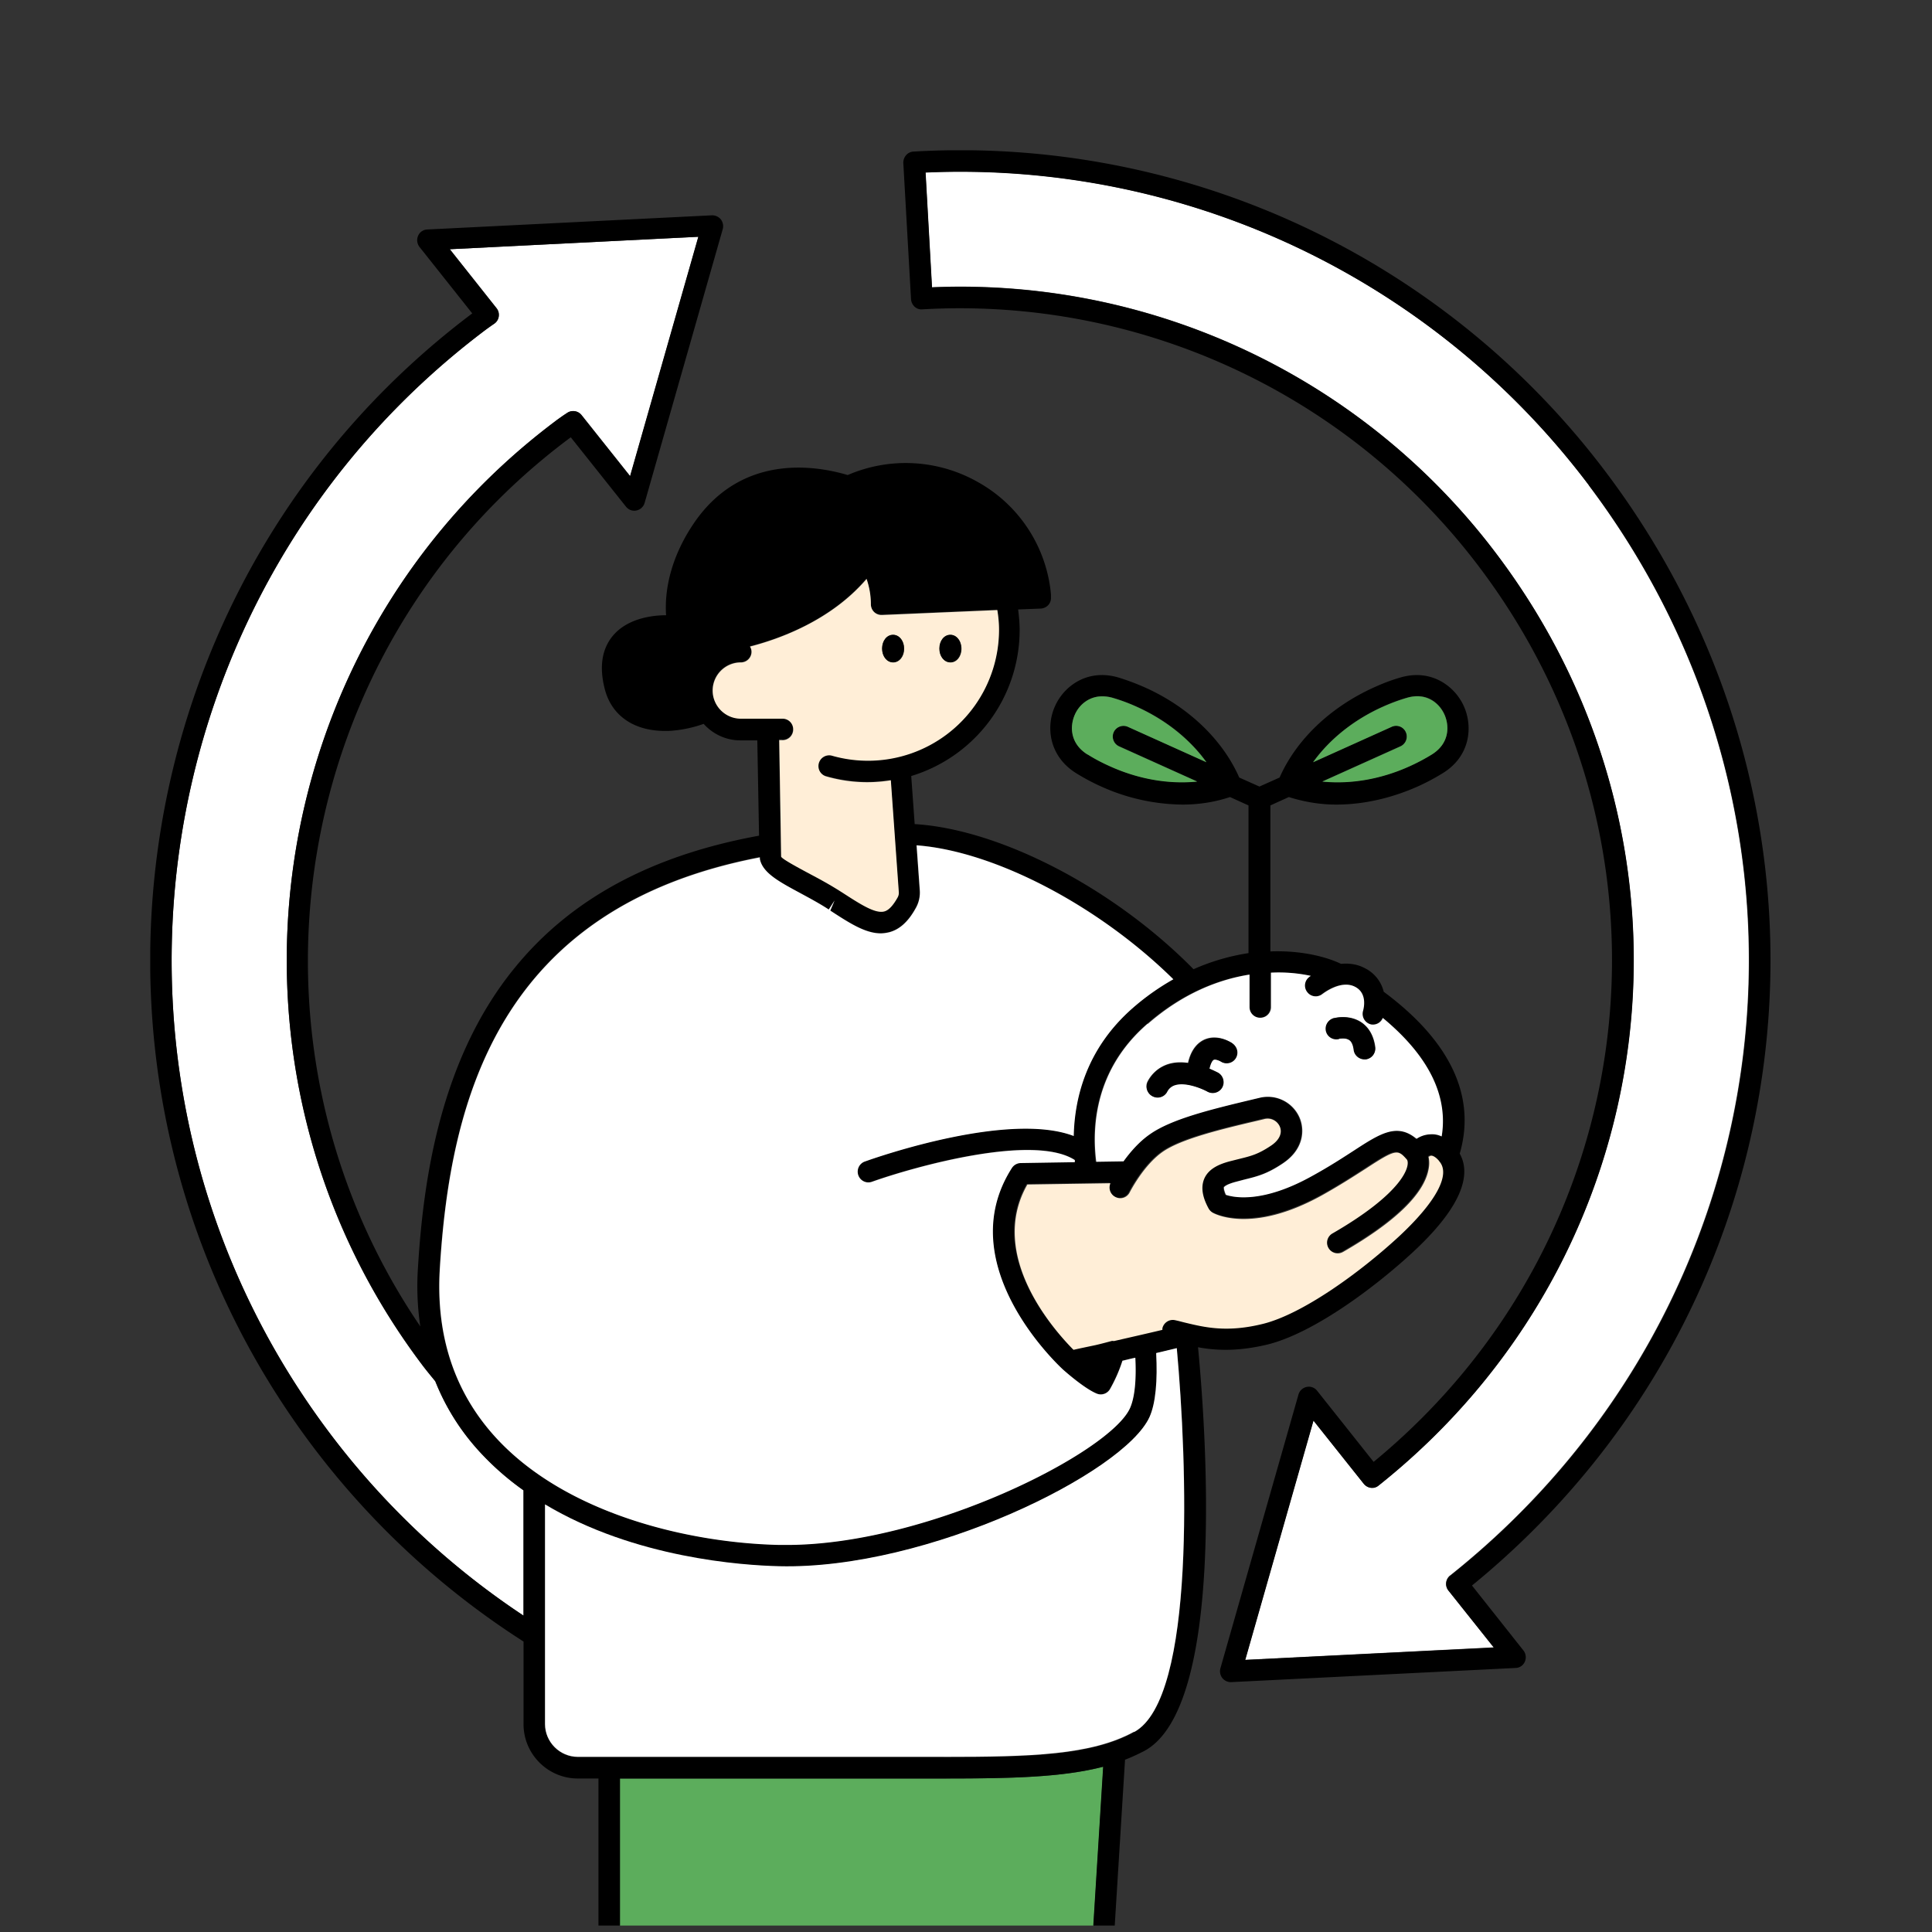 <svg width="60" height="60" viewBox="0 0 60 60" fill="none" xmlns="http://www.w3.org/2000/svg"><rect x="0" y="0" width="60" height="60" fill="#333333" stroke="none"/><g clip-path="url(#clip0_339_57611)"><path d="M10.245 44.52a24.575 24.575 0 006.013 5.66v-3.893a8.636 8.636 0 01-1.346-1.18 7.219 7.219 0 01-1.394-2.207c-.14-.173-.286-.347-.42-.527-6.926-9.206-5.08-22.34 4.127-29.273a4.49 4.49 0 01.287-.207l.1-.066a.333.333 0 01.453.066l1.507 1.894 2.12-7.434-7.72.387 1.453 1.833c.06.074.08.167.067.254a.319.319 0 01-.14.226c-.127.087-.2.14-.274.194C4.292 18.367 2.125 33.74 10.245 44.52zm39.102-29.447a24.435 24.435 0 00-20.607-9.72l.2 3.567a20.834 20.834 0 0117.547 8.3c6.86 9.107 5.247 21.807-3.673 28.907a.351.351 0 01-.247.073.325.325 0 01-.22-.127l-1.56-1.96-2.12 7.434 7.72-.387-1.407-1.767a.33.33 0 01.054-.466c10.446-8.32 12.34-23.187 4.306-33.854h.007z" fill="#fff"/><path d="M28.373 4.707a.327.327 0 00-.234.113.355.355 0 00-.086.24l.24 4.233c.013.18.166.334.353.314a20.2 20.2 0 0117.307 8.02c6.573 8.726 5.106 20.86-3.294 27.773l-1.753-2.207a.325.325 0 00-.327-.12.334.334 0 00-.253.234L37.9 51.813a.349.349 0 00.06.3.34.34 0 00.26.127h.014l8.833-.44a.32.32 0 00.287-.193.342.342 0 00-.04-.347l-1.6-2.02c10.506-8.58 12.346-23.7 4.166-34.567a25.093 25.093 0 00-21.506-9.966zm16.666 44.226a.33.33 0 00-.053.467l1.407 1.767-7.72.386 2.12-7.433 1.56 1.96a.354.354 0 00.22.127.305.305 0 00.246-.074c8.92-7.1 10.534-19.8 3.674-28.906a20.833 20.833 0 00-17.547-8.3l-.2-3.567a24.435 24.435 0 0120.607 9.72c8.033 10.667 6.14 25.54-4.307 33.853h-.007z" fill="#000"/><path d="M29.312 55.233h-10.06V59.8h14.707l.306-4.933c-1.286.333-2.886.366-4.946.366h-.007z" fill="#5CAD5C"/><path d="M34.946 54.647c.207-.08.407-.174.6-.274 2.487-1.36 1.927-9.74 1.66-12.533.253.047.533.08.86.08.38 0 .807-.047 1.307-.167 1.433-.36 3.326-1.773 4.513-2.873 1.667-1.547 1.76-2.493 1.447-3.053.68-2.34-1.067-4.067-2.36-5.027a1.112 1.112 0 00-.587-.733c-.253-.134-.507-.154-.74-.134-.487-.233-1.267-.42-2.193-.386v-4.534l.573-.26c.467.147.96.234 1.473.234.834 0 1.707-.194 2.54-.567.267-.12.527-.26.774-.413.853-.527.933-1.447.646-2.08-.28-.62-1.013-1.167-1.966-.887-.28.08-.56.187-.834.313-1.353.614-2.406 1.627-2.92 2.794l-.626.28-.627-.28c-.513-1.167-1.567-2.187-2.92-2.794a7.555 7.555 0 00-.833-.313c-.954-.28-1.687.26-1.967.887-.287.626-.2 1.546.647 2.08.246.153.506.293.773.413a6.261 6.261 0 002.54.567c.513 0 1.013-.08 1.473-.234l.574.26V29.6a6.7 6.7 0 00-1.707.5c-2.487-2.527-6.02-4.347-8.66-4.507l-.107-1.493a4.743 4.743 0 003.367-4.533c0-.214-.02-.427-.047-.64l.7-.027a.347.347 0 00.234-.107.325.325 0 00.086-.24v-.093a4.455 4.455 0 00-2.313-3.513 4.54 4.54 0 00-4-.194c-1.007-.3-3.34-.686-4.82 1.56-.607.92-.88 1.9-.82 2.794-.2 0-1.14.013-1.66.646-.333.407-.42.954-.247 1.634.207.833.9 1.313 1.874 1.313.086 0 .18 0 .273-.013.307-.027.627-.1.927-.207.28.313.686.513 1.14.513h.526l.054 2.96c-3.327.607-5.834 1.954-7.58 4.094-2.36 2.88-2.854 6.713-3.014 9.34a8.503 8.503 0 00.074 1.806c-6.027-8.86-4.087-21.02 4.566-27.533.034-.027.074-.053.107-.08l1.713 2.153c.08.1.2.147.327.12a.334.334 0 00.253-.233l2.427-8.507a.349.349 0 00-.06-.3.348.348 0 00-.28-.126l-8.833.44a.32.32 0 00-.287.193.343.343 0 00.04.347l1.64 2.066C3.599 18.053 1.373 33.847 9.713 44.92a25.217 25.217 0 006.546 6.06v2.567c0 .926.754 1.686 1.687 1.686h.64V59.8h.667v-4.567h10.06c2.066 0 3.666-.033 4.946-.366l-.306 4.933h.666l.32-5.153h.007zm-5.633-.08H17.946c-.56 0-1.02-.46-1.02-1.02v-6.82c2.787 1.673 6.127 1.9 7.273 1.92 4.607.106 10.72-2.9 11.5-4.634.194-.426.247-1.146.207-1.986.227-.054.44-.107.64-.154.333 3.56.593 10.867-1.32 11.92-1.327.727-3.2.78-5.907.78l-.006-.006zm-14.24-44.32c.073-.054.146-.107.273-.194a.341.341 0 00.14-.226.342.342 0 00-.067-.254L13.966 7.74l7.72-.387-2.12 7.434-1.507-1.894a.333.333 0 00-.453-.066l-.1.066c-.093.067-.193.134-.287.207-9.2 6.933-11.046 20.067-4.12 29.267.134.18.28.353.42.526.32.807.78 1.547 1.394 2.207.413.447.866.84 1.346 1.18v3.893a24.333 24.333 0 01-6.013-5.66c-8.12-10.773-5.953-26.146 4.827-34.266zm9.22 12.726a.33.33 0 00.333-.333.33.33 0 00-.333-.333h-1.294a.876.876 0 01-.873-.874c0-.48.393-.873.873-.873a.33.33 0 00.334-.333c0-.06-.02-.107-.047-.16.907-.227 2.513-.8 3.62-2.1.087.253.133.513.133.78 0 .093.034.18.1.246.06.06.147.094.234.094h.013l3.58-.154c.033.2.053.407.053.614a4.07 4.07 0 01-5.2 3.906.337.337 0 00-.413.227c-.053.18.053.36.227.413.426.12.866.187 1.313.187.24 0 .48-.027.713-.06l.247 3.467a.36.36 0 01-.033.166c-.14.254-.28.407-.42.44-.28.074-.754-.233-1.3-.586 0 0-.047-.034-.054-.034-.313-.2-.64-.38-.933-.533-.347-.187-.873-.467-.913-.547l-.06-3.633h.1v.013zm-.7 3.7c.086.434.606.714 1.26 1.06.293.16.6.32.88.507l.18-.28-.134.313c.6.387 1.087.707 1.567.707.087 0 .173-.013.26-.033.333-.087.607-.34.84-.774a.955.955 0 00.113-.526l-.1-1.4c2.414.18 5.647 1.866 7.974 4.16-.414.233-.834.52-1.247.88-1.44 1.253-1.827 2.78-1.847 3.986-2-.76-6.013.627-6.506.8a.329.329 0 00-.2.427c.06.173.253.267.426.2 1.347-.48 5.034-1.507 6.314-.68v.067l-1.68.026a.325.325 0 00-.274.154c-1.946 3.04 1.534 6.213 1.58 6.253.067.06.667.593 1.054.753a.33.33 0 00.413-.14c.013-.02.253-.44.387-.88.14-.033.266-.06.4-.093.026.66-.014 1.227-.167 1.567-.62 1.373-6.273 4.246-10.66 4.246h-.22c-2.833-.06-6.64-.973-8.807-3.326-1.286-1.4-1.873-3.167-1.746-5.247.326-5.28 1.84-11.227 9.94-12.787v.06zm15.526 4.934a.33.33 0 00.334-.334v-1.066a4.99 4.99 0 011.24.1.298.298 0 01-.067.046.33.33 0 00-.04.467c.12.14.327.16.467.047 0 0 .566-.46 1.013-.22.393.206.267.686.247.74a.343.343 0 00.22.42.321.321 0 00.393-.193c1.007.826 2.087 2.093 1.827 3.68a.73.73 0 00-.354-.067.774.774 0 00-.426.14c-.6-.507-1.12-.174-1.927.353-.347.22-.773.5-1.327.807-1.52.84-2.406.66-2.666.58-.08-.18-.06-.24-.06-.24s.033-.074.353-.16l.28-.074c.407-.1.707-.18 1.2-.506.647-.434.68-1.034.513-1.42a1.08 1.08 0 00-1.24-.614l-.226.054c-1.22.286-2.487.586-3.174 1.073-.34.24-.613.56-.826.847l-.847.013c-.133-1.1-.033-2.88 1.593-4.287 1.08-.94 2.187-1.373 3.154-1.526v1.006a.33.33 0 00.333.334h.013zm.087 9.486c-1.12.28-1.82.114-2.433-.04-.1-.026-.2-.046-.3-.073a.326.326 0 00-.394.253v.047c-.446.107-.946.22-1.5.347h-.08c-.146.04-.32.08-.493.126-.22.047-.453.1-.687.147-.54-.54-2.7-2.907-1.433-5.133l2.58-.04a.33.33 0 00.6.28c0-.007.42-.834 1.02-1.254.58-.406 1.833-.706 2.94-.966l.227-.054a.405.405 0 01.473.234c.087.206-.007.42-.273.593-.4.267-.607.32-.994.413l-.293.074c-.293.08-.647.213-.787.54-.146.333.007.686.134.92.026.053.073.1.126.133.047.027 1.214.667 3.4-.54.58-.32 1.014-.607 1.367-.833.94-.614.987-.594 1.273-.267.1.193-.113 1.013-2.32 2.287a.329.329 0 00-.12.453.33.33 0 00.454.12c1.62-.933 2.513-1.8 2.653-2.567.027-.153.02-.28 0-.386.027-.014.053-.034.08-.034.093 0 .187.094.24.154.36.413-.093 1.26-1.253 2.333-1.22 1.127-2.994 2.407-4.22 2.713l.013.02zm-4.98-19.473c.1 0 .207.013.327.047.246.073.5.166.753.28.907.406 1.653 1.013 2.16 1.72l-2.44-1.1a.335.335 0 00-.44.166.335.335 0 00.167.44l2.426 1.094c-.866.086-1.806-.067-2.706-.474a6.23 6.23 0 01-.694-.366c-.546-.34-.553-.88-.393-1.24a.927.927 0 01.847-.567h-.007zm10.633.567c.16.36.154.9-.393 1.24-.22.14-.453.26-.693.366-.9.407-1.84.56-2.707.474l2.427-1.094a.334.334 0 00.166-.44.33.33 0 00-.44-.166l-2.44 1.1c.507-.707 1.26-1.314 2.16-1.72.247-.114.5-.207.754-.28.613-.18 1.013.166 1.166.52z" fill="#000"/><path d="M13.66 39.407c-.127 2.08.46 3.846 1.746 5.246 2.167 2.36 5.973 3.267 8.807 3.327h.22c4.393 0 10.04-2.873 10.66-4.247.153-.34.2-.906.166-1.566-.133.026-.26.06-.4.093a4.65 4.65 0 01-.386.88.33.33 0 01-.413.14c-.387-.16-.987-.693-1.054-.753-.04-.04-3.526-3.214-1.58-6.254a.334.334 0 01.274-.153l1.68-.027v-.066c-1.28-.827-4.967.2-6.314.68a.334.334 0 01-.227-.627c.494-.18 4.514-1.56 6.507-.8.027-1.207.407-2.733 1.847-3.987a7.51 7.51 0 011.247-.88c-2.327-2.293-5.56-3.98-7.974-4.16l.1 1.4a.967.967 0 01-.113.527c-.233.433-.507.687-.84.773-.087.02-.174.034-.26.034-.48 0-.974-.32-1.567-.707l.133-.313-.18.28c-.286-.187-.586-.347-.88-.507-.653-.353-1.173-.627-1.26-1.06v-.053c-8.1 1.553-9.62 7.506-9.94 12.786v-.006z" fill="#fff"/><path d="M35.226 53.787c1.913-1.047 1.646-8.354 1.32-11.92-.2.046-.414.1-.64.153.046.84-.014 1.56-.207 1.987-.787 1.733-6.893 4.746-11.5 4.633-1.147-.027-4.487-.253-7.273-1.92v6.82c0 .56.46 1.02 1.02 1.02h11.366c2.707 0 4.587-.053 5.907-.78l.007.007z" fill="#fff"/><path d="M24.26 26.607c.04.08.566.36.913.546.293.154.62.334.933.534l.053.033c.547.353 1.014.66 1.3.587.14-.034.28-.187.42-.44a.29.29 0 00.034-.167l-.247-3.467a4.567 4.567 0 01-2.027-.127.334.334 0 01.187-.64 4.07 4.07 0 005.2-3.907c0-.206-.02-.412-.053-.612l-3.58.153h-.014a.333.333 0 01-.233-.093.343.343 0 01-.1-.247c0-.267-.046-.527-.133-.78-1.107 1.293-2.713 1.867-3.62 2.1a.32.32 0 01.047.16.33.33 0 01-.334.333.876.876 0 00-.873.874c0 .48.393.873.873.873H24.3a.33.33 0 01.334.333.33.33 0 01-.334.334h-.1l.06 3.633v-.013zm5.26-6.887c.193 0 .34.187.34.427s-.147.426-.34.426c-.194 0-.34-.186-.34-.426s.146-.427.34-.427zm-1.78 0c.193 0 .34.187.34.427s-.147.426-.34.426c-.194 0-.34-.186-.34-.426s.146-.427.34-.427z" fill="#FFEED7"/><path d="M29.512 20.567c.193 0 .34-.187.34-.427s-.147-.427-.34-.427c-.194 0-.34.187-.34.427s.146.427.34.427zm-1.779 0c.193 0 .34-.187.34-.427s-.147-.427-.34-.427c-.194 0-.34.187-.34.427s.146.427.34.427z" fill="#000"/><path d="M35.64 31.793c-1.627 1.407-1.734 3.187-1.594 4.287l.847-.013c.207-.287.487-.614.827-.847.686-.48 1.953-.78 3.173-1.073l.227-.054a1.073 1.073 0 011.24.614c.166.386.133.986-.514 1.42-.493.333-.793.406-1.2.506l-.28.074c-.313.086-.346.16-.353.16 0 0-.02.06.06.24.253.086 1.147.266 2.667-.58.56-.307.986-.587 1.326-.807.8-.52 1.327-.853 1.927-.353a.83.83 0 01.427-.14c.093-.007.22 0 .353.066.26-1.586-.82-2.846-1.827-3.68a.332.332 0 01-.293.207c-.033 0-.067 0-.1-.013a.337.337 0 01-.22-.42c.013-.054.147-.534-.247-.74-.446-.234-1.006.22-1.013.22a.33.33 0 01-.467-.047.33.33 0 01.04-.467s.027-.026.067-.046a4.718 4.718 0 00-1.24-.1v1.066a.33.33 0 01-.333.334.33.33 0 01-.334-.334v-1.006c-.966.153-2.073.586-3.153 1.526h-.013zm2.72 1.067a.332.332 0 01-.46.093c-.054-.033-.16-.073-.214-.053-.033.013-.093.093-.133.26 0 .007-.007.013-.007.02.14.06.247.113.274.127a.33.33 0 01.126.453.337.337 0 01-.453.133c-.167-.093-.667-.306-1.007-.206a.4.4 0 00-.253.213.326.326 0 01-.293.173.338.338 0 01-.3-.493 1.11 1.11 0 01.653-.54c.2-.06.407-.06.6-.033.107-.474.353-.66.533-.734.4-.16.78.087.827.114.153.1.193.306.093.46l.014.013zm3.066-1.24c.047-.013.48-.12.854.127.166.113.373.333.433.773a.34.34 0 01-.287.373h-.04a.337.337 0 01-.333-.293c-.02-.153-.067-.253-.14-.307-.12-.08-.3-.033-.307-.04a.33.33 0 01-.406-.233.328.328 0 01.233-.407l-.007.007z" fill="#fff"/><path d="M33.78 23.433c.22.14.453.26.693.367.9.407 1.84.56 2.707.473l-2.427-1.093a.335.335 0 01-.166-.44.335.335 0 01.44-.167l2.44 1.1c-.507-.706-1.26-1.313-2.16-1.72a5.43 5.43 0 00-.754-.28 1.139 1.139 0 00-.326-.046c-.427 0-.72.28-.847.566-.16.36-.154.9.393 1.24h.007zm7 .24l2.44-1.1a.33.33 0 01.44.167.335.335 0 01-.167.44l-2.427 1.093c.867.087 1.807-.066 2.707-.473a6.23 6.23 0 00.693-.367c.547-.34.553-.88.393-1.24-.16-.353-.56-.7-1.166-.52-.254.074-.5.167-.754.28-.906.407-1.653 1.014-2.16 1.72z" fill="#5CAD5C"/><path d="M41.593 32.26s.186-.04.306.04c.074.047.12.153.14.307.02.166.167.293.334.293h.04a.328.328 0 00.286-.373c-.053-.44-.266-.667-.433-.774-.373-.246-.807-.14-.853-.126a.33.33 0 10.173.64l.007-.007zm-3.327.14c-.04-.027-.426-.273-.826-.113-.187.073-.427.26-.534.733a1.407 1.407 0 00-.6.033c-.286.08-.513.267-.653.54a.334.334 0 00.14.454.336.336 0 00.453-.134.4.4 0 01.253-.213c.334-.1.84.113 1.007.207a.34.34 0 00.453-.134.337.337 0 00-.126-.453c-.027-.013-.133-.067-.273-.127 0-.006.006-.013.006-.02.04-.166.093-.246.133-.26.047-.02.154.02.214.054a.332.332 0 00.367-.554l-.014-.013z" fill="#000"/><path d="M44.686 36.047c-.053-.06-.147-.154-.24-.154-.027 0-.053.02-.08.034a.935.935 0 010 .386c-.14.767-1.033 1.634-2.654 2.567a.33.33 0 01-.453-.12.329.329 0 01.12-.453c2.207-1.274 2.42-2.094 2.32-2.287-.286-.327-.333-.347-1.273.267-.354.226-.794.513-1.367.833-2.186 1.213-3.346.573-3.4.54a.347.347 0 01-.127-.133c-.126-.234-.273-.587-.133-.92.14-.327.493-.46.787-.54l.293-.074c.38-.093.593-.146.993-.413.26-.173.36-.393.274-.593a.412.412 0 00-.474-.234l-.226.054c-1.107.26-2.36.56-2.94.966-.6.42-1.014 1.247-1.02 1.254a.325.325 0 01-.447.146.33.33 0 01-.153-.426l-2.58.04c-1.267 2.226.893 4.586 1.433 5.133.233-.053.467-.1.687-.147.173-.04.346-.086.493-.126.027-.007.053 0 .08 0 .554-.127 1.054-.24 1.5-.347v-.047c.04-.18.22-.293.394-.253.1.02.193.047.3.073.613.147 1.306.32 2.433.04 1.227-.306 3-1.586 4.22-2.713 1.153-1.073 1.613-1.927 1.253-2.333l-.013-.02z" fill="#FFEED7"/></g><defs><clipPath id="clip0_339_57611"><path fill="#fff" transform="translate(4.666 4.667)" d="M0 0h50.32v55.133H0z"/></clipPath></defs></svg>